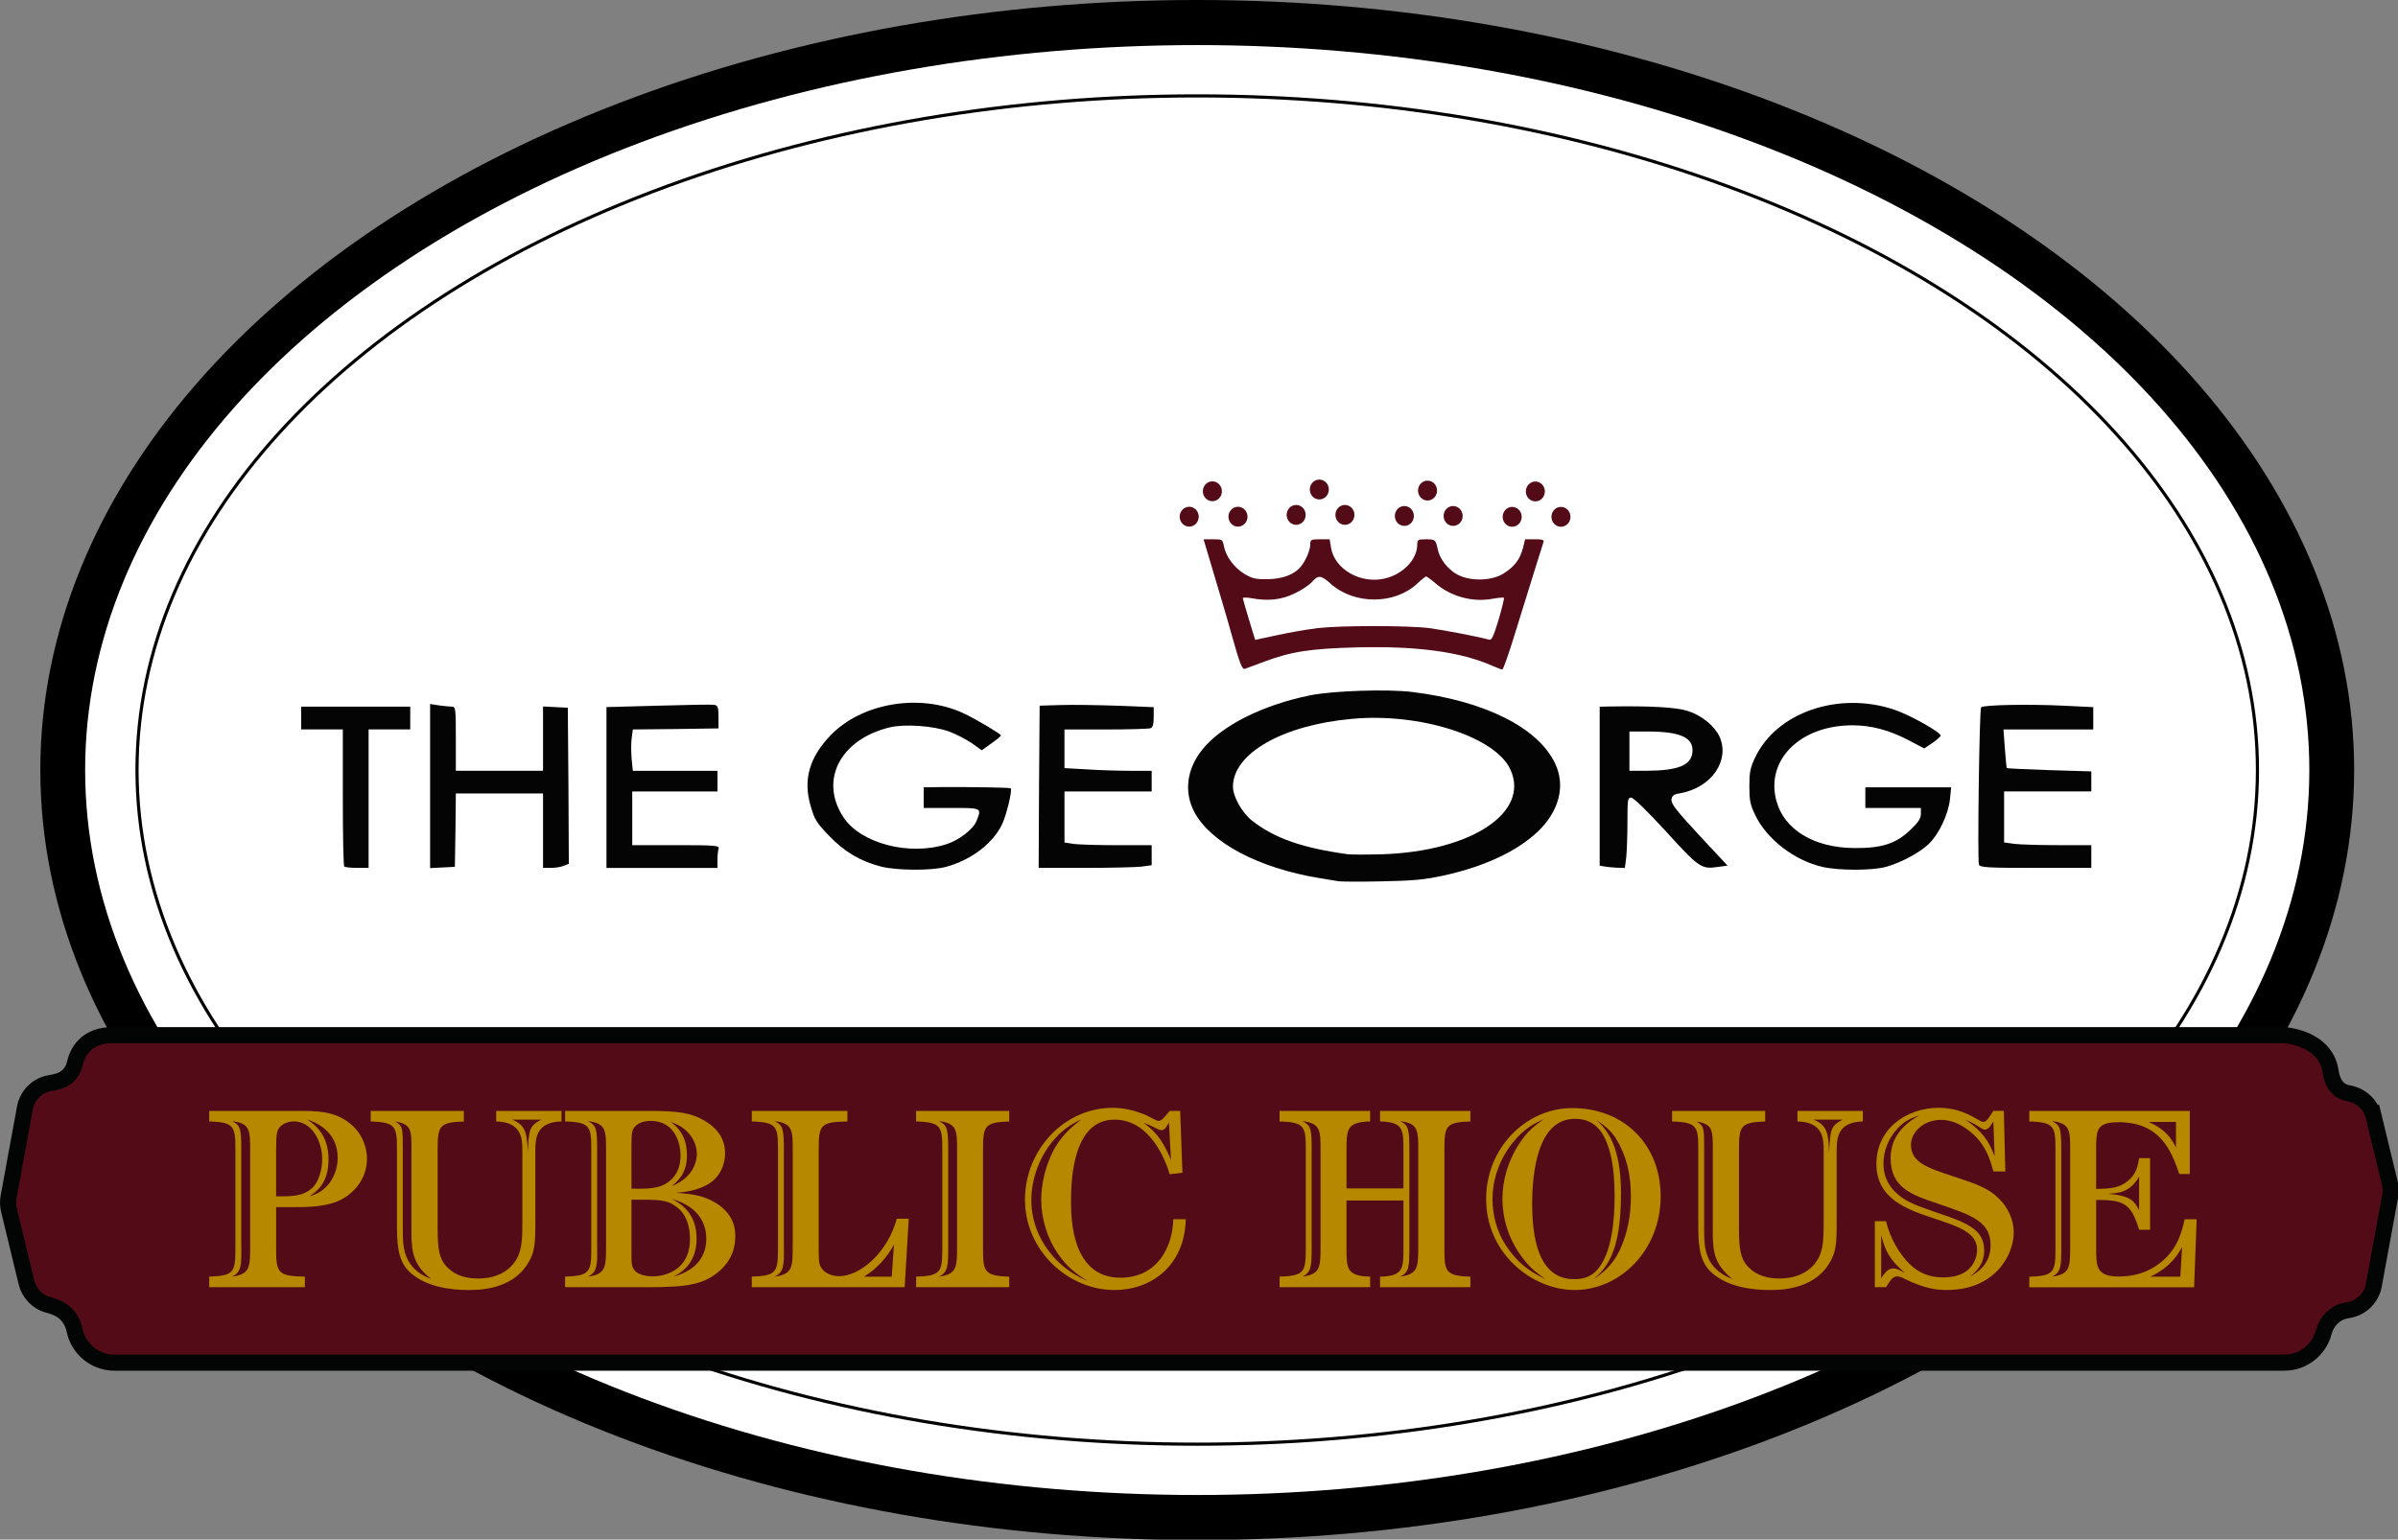 <?xml version="1.0" encoding="UTF-8" standalone="no"?>
<!-- Generator: Adobe Illustrator 27.0.0, SVG Export Plug-In . SVG Version: 6.00 Build 0)  -->

<svg
   version="1.1"
   id="Camada_1"
   x="0px"
   y="0px"
   viewBox="0 0 311.414 200"
   xml:space="preserve"
   sodipodi:docname="logo-george-public-house.svg"
   width="311.414"
   height="200"
   inkscape:version="1.2.2 (b0a8486541, 2022-12-01)"
   xmlns:inkscape="http://www.inkscape.org/namespaces/inkscape"
   xmlns:sodipodi="http://sodipodi.sourceforge.net/DTD/sodipodi-0.dtd"
   xmlns="http://www.w3.org/2000/svg"
   xmlns:svg="http://www.w3.org/2000/svg"><rect x="0" y="0" width="311.414" height="200" fill="#808080" stroke="none"/><defs
   id="defs103" /><sodipodi:namedview
   id="namedview101"
   pagecolor="#ffffff"
   bordercolor="#999999"
   borderopacity="1"
   inkscape:showpageshadow="0"
   inkscape:pageopacity="0"
   inkscape:pagecheckerboard="0"
   inkscape:deskcolor="#d1d1d1"
   showgrid="false"
   inkscape:zoom="1.7457657"
   inkscape:cx="343.68873"
   inkscape:cy="88.499847"
   inkscape:window-width="1920"
   inkscape:window-height="1009"
   inkscape:window-x="0"
   inkscape:window-y="0"
   inkscape:window-maximized="1"
   inkscape:current-layer="Camada_1" />
<style
   type="text/css"
   id="style2">
	.st0{fill:#FFFFFF;}
	.st1{fill:none;stroke:#000000;stroke-width:0.9;stroke-miterlimit:10;}
	.st2{fill:#530B17;}
	.st3{fill:#040405;}
	.st4{fill:#530B17;stroke:#030404;stroke-width:4.617;stroke-miterlimit:10;}
	.st5{fill:#B58800;}
	.st6{fill:none;stroke:#B58800;stroke-miterlimit:10;}
</style>
<g
   id="g96"
   transform="matrix(0.453,0,0,0.453,-0.001,0)">
	<ellipse
   cx="343.22"
   cy="220.82"
   rx="331.66"
   ry="220.82"
   id="ellipse4" />
	<ellipse
   class="st0"
   cx="343.22"
   cy="220.82"
   rx="318.81"
   ry="207.89"
   id="ellipse6" />
	<ellipse
   class="st1"
   cx="343.22"
   cy="220.82"
   rx="303.94"
   ry="193.32"
   id="ellipse8" />
	<g
   id="g68">
		<g
   id="g34">
			<g
   id="g26">
				<path
   class="st2"
   d="m 347.77,154.65 h -2.73 l 2.78,9.36 c 1.53,5.1 4.04,13.51 5.46,18.67 2.1,7.53 2.84,9.31 3.52,9.13 0.51,-0.18 2.84,-1.01 5.17,-1.9 v 0 c 8.18,-3.08 13.47,-3.91 27.28,-4.27 17.05,-0.41 29.61,1.3 38.53,5.27 1.36,0.59 2.67,1.07 2.9,1.07 0.28,0 1.93,-4.74 3.69,-10.49 5.74,-18.49 7.84,-25.25 8.13,-26.08 0.23,-0.59 -0.4,-0.77 -2.5,-0.77 h -2.78 l -0.63,2.55 c -0.85,3.26 -2.5,5.39 -5.68,7.35 -3.52,2.13 -9.66,2.19 -13.3,0.12 -2.61,-1.48 -4.89,-4.45 -5.4,-6.99 -0.63,-2.9 -0.74,-3.02 -3.35,-3.02 -2.39,0 -2.56,0.12 -2.56,1.48 0,4.27 -4.09,8.59 -9.38,9.78 -6.88,1.6 -14.32,-2.67 -15.34,-8.83 l -0.4,-2.43 h -2.78 c -2.61,0 -2.78,0.12 -2.78,1.48 0,1.66 -1.31,4.68 -2.78,6.46 -1.88,2.19 -5.17,3.44 -9.43,3.5 -3.41,0.06 -4.43,-0.18 -6.71,-1.54 -2.96,-1.84 -5.29,-4.98 -5.85,-8 -0.35,-1.85 -0.47,-1.9 -3.08,-1.9 z m 10.97,16.89 c 4.77,0.89 8.64,0.47 12.39,-1.36 1.99,-0.95 4.26,-2.43 5,-3.32 1.82,-2.02 2.56,-1.96 5.34,0.53 6.76,6.05 18.36,6.05 24.84,-0.06 1.19,-1.13 2.33,-2.02 2.56,-2.02 0.17,0 1.48,0.95 2.78,2.07 4.38,3.73 10.63,5.39 16.2,4.33 1.65,-0.3 3.13,-0.41 3.3,-0.3 0.11,0.18 -0.57,3.02 -1.53,6.28 -1.48,4.86 -1.99,5.99 -2.73,5.75 -2.33,-0.71 -12.73,-2.73 -17.16,-3.32 -6.14,-0.77 -25.23,-0.77 -32,0 -2.9,0.36 -8.07,1.24 -11.59,2.02 l -6.31,1.36 -1.76,-5.75 c -0.97,-3.2 -1.76,-5.99 -1.76,-6.22 -0.02,-0.23 1.06,-0.23 2.43,0.01 z"
   id="path10" />
				<path
   class="st3"
   d="m 86.34,202.65 v 3.26 3.26 h 5.97 5.97 v 19.44 c 0,10.73 0.17,19.68 0.4,19.85 0.17,0.24 1.88,0.41 3.69,0.41 h 3.3 v -19.85 -19.85 h 5.97 5.97 v -3.26 -3.26 h -15.63 z"
   id="path12" />
				<path
   class="st3"
   d="m 162.78,202.95 -3.52,-0.18 -3.58,-0.18 v 9.25 9.19 h -12.5 -12.5 v -9.19 c 0,-8.53 -0.06,-9.19 -1.08,-9.19 -0.57,0 -2.22,-0.18 -3.69,-0.36 l -2.61,-0.41 v 23.53 23.53 l 3.58,-0.18 3.52,-0.18 0.17,-10.49 0.11,-10.55 h 12.5 12.5 v 10.67 10.67 h 2.22 c 1.25,0 2.9,-0.24 3.69,-0.59 l 1.48,-0.59 -0.11,-22.34 z"
   id="path14" />
				<path
   class="st3"
   d="m 534.75,225.77 v 2.96 2.96 h 7.96 7.96 v 1.72 c 0,1.3 -0.68,2.37 -3.07,4.62 -4.04,3.91 -8.18,5.22 -15.97,5.16 -11.59,-0.06 -20.18,-5.27 -22.39,-13.57 -3.13,-11.74 6.88,-21.63 21.82,-21.63 5.4,0 10.46,1.36 15.97,4.21 l 4.6,2.43 2.39,-1.6 c 1.25,-0.89 2.33,-1.84 2.33,-2.07 0,-1.01 -9.04,-6.05 -13.36,-7.47 -15.97,-5.33 -33.76,0.83 -39.84,13.75 -1.42,2.96 -1.65,4.21 -1.65,8.24 0,4.03 0.23,5.27 1.65,8.18 3.24,6.93 11.25,13.1 19.32,14.94 4.77,1.07 14.15,1.07 18.13,0 4.32,-1.19 9.55,-3.97 12.33,-6.58 2.9,-2.79 5.63,-8.53 6.08,-12.86 l 0.34,-3.38 h -12.33 -12.27 z"
   id="path16" />
				<path
   class="st3"
   d="m 591.41,202.36 c -9.72,-0.47 -22.79,-0.24 -23.47,0.47 -0.51,0.53 -1.08,43.8 -0.63,45.1 0.34,0.83 2.33,0.95 16.31,0.95 h 15.91 v -3.26 0 -3.26 h -9.49 c -5.29,0 -10.91,-0.18 -12.5,-0.36 l -3.01,-0.41 v -7.29 -7.35 h 12.5 12.5 v -2.84 -2.9 l -11.99,-0.36 c -6.65,-0.24 -12.11,-0.47 -12.22,-0.59 -0.11,-0.06 -0.34,-2.61 -0.57,-5.63 l -0.4,-5.45 h 12.9 12.84 v -3.2 -3.2 z"
   id="path18" />
				<path
   class="st3"
   d="m 193.81,242.36 h -12.56 v -7.7 -7.7 h 12.22 12.22 V 224 221.04 h -12.16 -12.11 l -0.34,-3.38 c -0.17,-1.9 -0.17,-4.56 0,-5.93 l 0.34,-2.55 12.28,-0.12 12.28,-0.18 v -3.26 c 0,-2.79 -0.17,-3.26 -1.14,-3.5 -0.63,-0.12 -7.84,0 -16.03,0.24 l -14.95,0.41 v 23.06 23.06 h 15.91 15.91 v -2.31 0 c 0,-1.3 0.17,-2.73 0.34,-3.26 0.29,-0.84 -0.96,-0.96 -12.21,-0.96 z"
   id="path20" />
				<path
   class="st3"
   d="m 269.8,225.71 -5,0.06 v 2.96 2.96 h 7.96 c 8.81,0 8.7,-0.06 7.16,3.79 -0.97,2.37 -5.06,5.51 -8.7,6.64 -10.63,3.38 -24.49,-0.3 -29.38,-7.7 -7.05,-10.61 -1.02,-22.4 13.24,-25.84 4.21,-1.01 12.45,-0.47 16.99,1.19 1.99,0.71 4.89,2.25 6.48,3.32 l 2.9,2.07 2.73,-1.96 c 1.53,-1.07 2.78,-2.13 2.78,-2.31 0,-0.41 -7.5,-4.86 -10.86,-6.4 -12.45,-5.75 -29.1,-2.9 -38.02,6.4 -6.08,6.34 -7.9,12.74 -5.68,20.27 1.14,3.91 1.65,4.74 5.29,8.53 4.43,4.62 9.09,7.35 14.95,8.83 4.55,1.13 14.49,1.19 18.58,0.06 v 0 c 7.16,-1.96 13.3,-6.58 16.03,-12.15 1.25,-2.55 3.01,-9.84 2.5,-10.37 -0.23,-0.23 -11.32,-0.41 -19.95,-0.35 z"
   id="path22" />
				<path
   class="st3"
   d="m 304.01,202.18 -5.97,0.18 -0.17,23.29 -0.11,23.23 h 13.19 c 7.27,0 14.61,-0.18 16.25,-0.36 v 0 l 2.96,-0.41 v -2.84 -2.9 h -9.89 c -5.4,0 -11.03,-0.18 -12.5,-0.36 l -2.61,-0.41 v -7.29 -7.35 h 12.5 12.5 V 224 221.04 h -6.08 c -3.41,0 -9.04,-0.18 -12.5,-0.41 l -6.42,-0.36 v -5.57 -5.51 h 11.88 c 6.54,0 12.28,-0.18 12.79,-0.36 0.68,-0.24 0.91,-1.19 0.91,-3.2 v -2.84 l -10.34,-0.41 c -5.76,-0.2 -13.1,-0.32 -16.39,-0.2 z"
   id="path24" />
			</g>
			<g
   id="g30">
				<path
   class="st3"
   d="m 404.89,198.44 c -7.16,-0.89 -22.73,-0.36 -29.27,0.95 -13.7,2.79 -25.35,8.65 -30.92,15.53 -4.49,5.57 -5.34,12.15 -2.33,17.9 4.66,8.83 18.47,16.12 35.8,18.97 2.22,0.36 4.6,0.77 5.4,0.89 0.8,0.18 6.42,0.18 12.5,0.06 9.21,-0.18 12.28,-0.47 18.02,-1.72 v 0 c 11.48,-2.55 20.74,-6.88 26.65,-12.45 6.19,-5.81 8.13,-13.16 5.11,-19.56 -4.82,-10.31 -20.16,-18.02 -40.96,-20.57 z m -8.64,46.53 c -4.32,0.12 -8.75,0.12 -9.83,0 v 0 c -13.01,-1.78 -20.97,-4.56 -27.45,-9.6 -2.96,-2.37 -5.51,-6.93 -5.51,-9.84 0.06,-9.48 14.27,-17.6 34.04,-19.38 19.44,-1.84 41.09,5.04 45.47,14.46 5.73,12.33 -11.15,23.53 -36.72,24.36 z"
   id="path28" />
			</g>
			<path
   class="st3"
   d="m 479.17,229.32 c 0.17,-1.19 0.57,-1.54 2.5,-1.84 8.98,-1.6 14.38,-9.42 11.25,-16.3 -1.42,-3.02 -5.11,-6.05 -9.04,-7.29 -3.3,-1.07 -10.57,-1.48 -21.99,-1.3 l -3.3,0.06 v 22.76 22.82 l 1.31,0.24 c 0.68,0.12 2.27,0.3 3.58,0.36 l 2.33,0.06 0.4,-3.08 v 0 c 0.17,-1.72 0.34,-6.28 0.34,-10.08 0,-6.46 0.06,-6.99 1.08,-6.99 0.68,0 4.55,3.79 10,9.72 9.55,10.49 10.12,10.85 14.95,10.13 l 2.67,-0.36 -8.13,-8.71 c -6.48,-7 -8.07,-9.01 -7.95,-10.2 z m -7.05,-8.29 h -5 v -5.63 -5.63 h 5.11 c 9.49,0 13.3,1.72 12.96,5.87 -0.34,3.78 -3.98,5.33 -13.07,5.39 z"
   id="path32" />
		</g>
		<g
   id="g42">
			<ellipse
   class="st2"
   cx="340.92"
   cy="148.17"
   rx="2.73"
   ry="2.85"
   id="ellipse36" />
			<ellipse
   class="st2"
   cx="347.56"
   cy="140.88"
   rx="2.73"
   ry="2.85"
   id="ellipse38" />
			<ellipse
   class="st2"
   cx="354.9"
   cy="148.17"
   rx="2.73"
   ry="2.85"
   id="ellipse40" />
		</g>
		<g
   id="g50">
			<ellipse
   class="st2"
   cx="371.58"
   cy="147.65"
   rx="2.73"
   ry="2.85"
   id="ellipse44" />
			<ellipse
   class="st2"
   cx="378.22"
   cy="140.37"
   rx="2.73"
   ry="2.85"
   id="ellipse46" />
			<ellipse
   class="st2"
   cx="385.56"
   cy="147.65"
   rx="2.73"
   ry="2.85"
   id="ellipse48" />
		</g>
		<g
   id="g58">
			<ellipse
   class="st2"
   cx="402.6"
   cy="147.96"
   rx="2.73"
   ry="2.85"
   id="ellipse52" />
			<ellipse
   class="st2"
   cx="409.24"
   cy="140.68"
   rx="2.73"
   ry="2.85"
   id="ellipse54" />
			<ellipse
   class="st2"
   cx="416.58"
   cy="147.96"
   rx="2.73"
   ry="2.85"
   id="ellipse56" />
		</g>
		<g
   id="g66">
			<ellipse
   class="st2"
   cx="433.51"
   cy="148.21"
   rx="2.73"
   ry="2.85"
   id="ellipse60" />
			<ellipse
   class="st2"
   cx="440.15"
   cy="140.93"
   rx="2.73"
   ry="2.85"
   id="ellipse62" />
			<ellipse
   class="st2"
   cx="447.49"
   cy="148.21"
   rx="2.73"
   ry="2.85"
   id="ellipse64" />
		</g>
	</g>
	<path
   class="st4"
   d="m 680.46,320.09 4.65,19.22 c 0.29,1.2 0.33,2.45 0.1,3.67 l -4.69,25.57 c -0.67,3.64 -3.52,6.48 -7.16,7.11 -0.34,0.06 -0.69,0.13 -1.03,0.2 -3.07,0.66 -5.37,3.11 -6.16,6.15 -1.3,5.02 -5.88,8.75 -11.29,8.75 H 32.79 c -5.61,0 -10.32,-4.01 -11.41,-9.31 -0.55,-2.69 -2.21,-5.05 -4.69,-6.24 -0.8,-0.39 -1.73,-0.74 -2.81,-1.01 -3.13,-0.8 -5.53,-3.32 -6.29,-6.46 L 2.56,346.96 c -0.29,-1.2 -0.33,-2.45 -0.1,-3.67 l 4.69,-25.57 c 0.66,-3.61 3.48,-6.49 7.11,-7.1 0.87,-0.15 1.75,-0.34 2.59,-0.59 2.28,-0.68 4.05,-2.54 4.56,-4.87 0.67,-3.07 3.03,-8.56 11.39,-8.31 h 621.68 c 0.35,0 0.7,0.02 1.04,0.06 2.47,0.3 11.36,1.95 12.6,10.29 0.65,4.37 2.85,5.91 5.08,6.29 3.52,0.6 6.41,3.12 7.26,6.6 z"
   id="path70" />
	<g
   id="g94">
		<path
   class="st5"
   d="m 79.16,357.78 c 0,7.21 0.36,8.17 8.24,8.31 v 3.02 H 59.98 v -3.02 c 7.22,-0.22 7.51,-1.4 7.51,-8.31 V 329.9 c 0,-6.84 -0.22,-8.09 -7.51,-8.31 v -3.02 h 25.38 c 5.32,0 10.5,0 14.88,3.53 3.21,2.5 4.96,6.33 4.96,10.23 0,5.22 -3.14,9.49 -7.58,11.77 -4.16,2.06 -9.7,2.06 -13.13,2.06 h -5.32 v 11.62 z M 71.72,329.9 c 0,-5.67 0,-7.8 -5.18,-8.39 2.41,1.18 2.63,2.21 2.63,8.39 v 27.37 c 0.07,5.52 0.07,7.51 -2.63,8.83 5.1,-0.74 5.18,-2.58 5.18,-8.83 z m 7.44,13.17 h 1.39 c 4.52,0 6.64,-0.44 8.82,-2.28 2.12,-1.84 2.99,-5.59 2.99,-8.39 0,-5.44 -3.14,-10.82 -8.09,-10.82 -1.53,0 -3.28,0.59 -4.16,1.77 -0.73,0.88 -0.95,1.91 -0.95,6.55 z m 15.02,-10.6 c 0,6.99 -3.5,9.27 -5.47,10.6 1.68,-0.52 3.5,-1.18 5.4,-3.38 1.75,-2.13 2.7,-4.93 2.7,-7.65 0,-7.8 -6.49,-10.23 -8.75,-11.04 2.04,1.39 6.12,4.26 6.12,11.47 z"
   id="path72" />
		<path
   class="st5"
   d="m 142.24,318.57 h 18.74 v 3.02 c -7.22,0.15 -7.51,4.78 -7.51,8.31 v 19.72 c 0,6.77 0,9.49 -2.41,13.1 -4.67,7.21 -14.07,7.21 -16.77,7.21 -4.89,0 -12.4,-0.81 -17.06,-5.37 -3.35,-3.31 -3.43,-8.39 -3.43,-14.05 v -20.6 c 0,-6.84 -0.22,-8.09 -7.51,-8.31 v -3.02 h 26.69 v 3.02 c -7.22,0.22 -7.51,1.4 -7.51,8.31 v 22.74 c 0,5.74 0.58,8.31 2.33,10.3 1.75,1.99 4.45,3.68 9.19,3.68 6.2,0 9.48,-2.8 11.08,-5.52 1.68,-2.8 1.68,-6.62 1.68,-11.11 v -20.1 c 0,-3.31 -0.15,-8.17 -7.51,-8.31 z m -24.28,11.25 c 0,-5.89 0,-7.36 -4.67,-8.24 2.19,1.32 2.19,1.84 2.19,8.31 v 22.96 c 0,4.64 0.07,10.89 8.09,13.91 -5.03,-4.05 -5.62,-7.58 -5.62,-13.46 v -23.48 z m 28.87,-8.75 c 3.86,1.55 4.3,3.9 4.45,9.42 0.36,-6.7 0.44,-7.51 3.86,-9.42 z"
   id="path74" />
		<path
   class="st5"
   d="m 162,369.11 v -3.02 c 7.22,-0.22 7.51,-1.4 7.51,-8.31 V 329.9 c 0,-6.84 -0.22,-8.09 -7.51,-8.31 v -3.02 h 23.92 c 8.46,0 12.11,0.51 16.04,2.8 4.52,2.65 5.91,6.03 5.91,9.42 0,2.28 -0.88,6.7 -5.32,9.05 -3.21,1.69 -6.27,1.99 -8.68,2.21 3.43,0.29 6.64,0.52 9.92,2.13 6.64,3.31 7,8.09 7,10.37 0,5.15 -2.55,8.39 -5.18,10.45 -4.16,3.31 -8.68,4.12 -19.69,4.12 H 162 Z m 11.74,-39.21 c 0,-5.67 0,-7.8 -5.18,-8.39 2.41,1.18 2.63,2.21 2.63,8.39 v 27.37 c 0.07,5.52 0.07,7.51 -2.63,8.83 5.1,-0.74 5.18,-2.58 5.18,-8.83 z m 7.29,10.96 c 3.28,0.07 5.32,0.07 7.73,-0.52 1.39,-0.37 6.34,-2.21 6.34,-8.98 0,-3.24 -1.46,-9.93 -8.6,-9.93 -1.53,0 -3.21,0.37 -4.38,1.55 -0.95,0.96 -1.09,1.84 -1.09,5.74 z m 0,18.17 c 0,3.31 0,4.12 0.87,5.22 1.17,1.55 4.16,1.77 5.25,1.77 2.84,0 10.65,-1.32 10.65,-10.74 0,-2.72 -0.58,-6.77 -3.86,-9.2 -2.77,-2.13 -5.1,-2.06 -12.91,-2.06 z m 15.9,-27.73 c 0,5.22 -2.63,7.36 -4.3,8.83 6.27,-2.57 7.15,-7.28 7.15,-9.2 0,-2.28 -1.02,-4.78 -2.92,-6.55 -1.46,-1.4 -2.84,-1.99 -4.52,-2.65 1.45,1.18 4.59,3.53 4.59,9.57 z m 2.77,23.91 c 0,7.43 -4.81,9.93 -6.64,10.89 7.58,-2.13 9.41,-6.84 9.41,-10.82 0,-4.05 -1.82,-9.2 -9.92,-11.48 1.9,0.96 7.15,3.61 7.15,11.41 z"
   id="path76" />
		<path
   class="st5"
   d="m 259.35,369.11 h -43.83 v -3.02 c 7.22,-0.22 7.51,-1.4 7.51,-8.31 V 329.9 c 0,-6.84 -0.22,-8.09 -7.51,-8.31 v -3.02 h 27.42 v 3.02 c -7.88,0.15 -8.24,1.03 -8.24,8.31 v 27.89 c 0,3.68 0.07,4.71 0.73,5.74 1.09,1.84 3.5,2.43 5.18,2.43 5.83,0 13.78,-6.55 16.48,-16.48 h 3.43 z M 227.26,329.9 c 0,-5.67 0,-7.8 -5.18,-8.39 2.41,1.18 2.63,2.21 2.63,8.39 v 27.37 c 0.07,5.52 0.07,7.51 -2.63,8.83 5.1,-0.74 5.18,-2.58 5.18,-8.83 z m 29.03,27 c -2.11,3.83 -4.89,6.92 -8.6,9.2 h 7.95 z"
   id="path78" />
		<path
   class="st5"
   d="m 289.32,318.57 v 3.02 c -7.22,0.22 -7.51,1.4 -7.51,8.31 v 27.89 c 0,6.77 0.22,8.09 7.51,8.31 v 3.02 h -26.69 v -3.02 c 7.22,-0.22 7.51,-1.4 7.51,-8.31 V 329.9 c 0,-6.84 -0.22,-8.09 -7.51,-8.31 v -3.02 z m -14.95,11.33 c 0,-5.67 0,-7.8 -5.18,-8.39 2.41,1.18 2.63,2.21 2.63,8.39 v 27.37 c 0,5.52 0.07,7.51 -2.63,8.83 5.1,-0.74 5.18,-2.58 5.18,-8.83 z"
   id="path80" />
		<path
   class="st5"
   d="m 338.98,336.3 -3.65,0.44 c -1.24,-4.19 -5.69,-15.67 -15.82,-15.67 -11.89,0 -12.47,17 -12.47,23.4 0,4.49 0,21.93 14.15,21.93 10.36,0 14.95,-8.46 15.17,-16.78 h 3.57 c -0.29,13.39 -9.92,20.31 -20.42,20.31 -13.34,0 -25.67,-11.33 -25.67,-25.9 0,-14.27 11.23,-26.34 25.09,-26.34 3.65,0 6.71,0.88 9.7,2.13 0.51,0.22 2.92,1.62 3.5,1.62 0.51,0 1.02,-0.29 1.82,-1.25 l 1.39,-1.62 h 2.99 z m -36.61,-9.71 c -4.3,4.78 -6.71,11.4 -6.71,17.58 0,6.47 2.63,12.21 6.71,16.63 3.28,3.53 6.34,5.08 9.48,6.62 -3.5,-2.28 -5.83,-3.97 -8.39,-7.65 -3.28,-4.64 -4.96,-10.37 -4.96,-15.75 0,-4.49 1.17,-9.34 3.21,-13.54 2.41,-4.86 5.76,-7.51 8.31,-9.49 -2.11,1.03 -4.73,2.29 -7.65,5.6 z m 32.74,-4.71 c -0.88,1.55 -1.24,2.21 -2.19,2.21 -0.44,0 -0.66,-0.07 -2.33,-0.96 -0.87,-0.44 -1.75,-0.81 -2.77,-1.18 2.48,1.91 5.18,3.97 7.88,10.74 z"
   id="path82" />
		<path
   class="st5"
   d="m 386.01,357.78 c 0,5.96 0,8.17 6.78,8.31 v 3.02 h -25.96 v -3.02 c 7.22,-0.22 7.51,-1.4 7.51,-8.31 V 329.9 c 0,-6.84 -0.22,-8.09 -7.51,-8.31 v -3.02 h 25.96 v 3.02 c -6.78,0.15 -6.78,2.35 -6.78,8.31 v 10.89 h 16.33 V 329.9 c 0,-5.96 0,-8.17 -6.71,-8.31 v -3.02 h 25.89 v 3.02 c -7.22,0.22 -7.44,1.4 -7.44,8.31 v 27.89 c 0,6.77 0.15,8.09 7.44,8.31 v 3.02 h -25.89 v -3.02 c 6.71,-0.15 6.71,-2.35 6.71,-8.31 v -13.54 h -16.33 z m -7.44,-27.88 c 0,-5.67 0,-7.8 -5.18,-8.39 2.55,1.25 2.63,2.5 2.63,8.39 v 27.37 c 0,5.59 0,7.51 -2.63,8.83 5.1,-0.74 5.18,-2.58 5.18,-8.83 z m 28.01,0 c 0,-5.67 0,-7.8 -5.18,-8.39 2.41,1.18 2.63,2.21 2.63,8.39 v 27.37 c 0,5.96 0,7.51 -2.63,8.83 5.1,-0.74 5.18,-2.58 5.18,-8.83 z"
   id="path84" />
		<path
   class="st5"
   d="m 476.07,343.07 c 0,15.67 -11.81,26.86 -24.65,26.86 -12.1,0 -25.38,-10.37 -25.38,-26.12 0,-14.64 11.45,-26.05 24.65,-26.05 14.88,0 25.38,10.44 25.38,25.31 z m -42.22,-15.6 c -3.94,4.78 -5.98,10.6 -5.98,16.48 0,3.97 0.95,9.05 4.23,13.76 3.86,5.67 8.02,7.65 10.94,9.05 -2.41,-1.69 -4.38,-3.09 -6.71,-6.25 -4.01,-5.37 -5.61,-11.33 -5.61,-16.7 0,-5.3 1.53,-10.52 4.37,-15.16 2.63,-4.27 5.1,-6.03 7.51,-7.73 -2.7,1.25 -5.54,2.58 -8.75,6.55 z m 5.39,17.73 c 0,9.12 1.53,21.63 12.03,21.63 2.92,0 5.03,-0.88 6.64,-2.72 4.23,-4.78 4.96,-14.49 4.96,-21.04 0,-9.34 -1.39,-13.76 -2.92,-16.92 -2.63,-5.3 -7.07,-5.3 -8.53,-5.3 -10.72,0 -12.18,15.67 -12.18,24.35 z m 25.46,-2.94 c 0,17.44 -4.45,21.48 -7.88,24.65 2.48,-1.84 5.25,-3.75 7.44,-8.24 2.33,-4.86 3.28,-10.23 3.28,-15.6 0,-6.77 -1.53,-11.99 -4.01,-16.11 -1.39,-2.35 -2.84,-3.68 -5.83,-5.81 2.76,2.71 7,7.05 7,21.11 z"
   id="path86" />
		<path
   class="st5"
   d="m 515.3,318.57 h 18.74 v 3.02 c -7.22,0.15 -7.51,4.78 -7.51,8.31 v 19.72 c 0,6.77 0,9.49 -2.41,13.1 -4.67,7.21 -14.07,7.21 -16.77,7.21 -4.89,0 -12.4,-0.81 -17.06,-5.37 -3.35,-3.31 -3.43,-8.39 -3.43,-14.05 v -20.6 c 0,-6.84 -0.22,-8.09 -7.51,-8.31 v -3.02 h 26.69 v 3.02 c -7.22,0.22 -7.51,1.4 -7.51,8.31 v 22.74 c 0,5.74 0.58,8.31 2.33,10.3 1.75,1.99 4.45,3.68 9.19,3.68 6.2,0 9.48,-2.8 11.08,-5.52 1.68,-2.8 1.68,-6.62 1.68,-11.11 v -20.1 c 0,-3.31 -0.15,-8.17 -7.51,-8.31 z m -24.28,11.25 c 0,-5.89 0,-7.36 -4.67,-8.24 2.19,1.32 2.19,1.84 2.19,8.31 v 22.96 c 0,4.64 0.07,10.89 8.09,13.91 -5.03,-4.05 -5.62,-7.58 -5.62,-13.46 v -23.48 z m 28.88,-8.75 c 3.86,1.55 4.3,3.9 4.45,9.42 0.36,-6.7 0.44,-7.51 3.86,-9.42 z"
   id="path88" />
		<path
   class="st5"
   d="m 574.88,335.93 h -3.43 c -0.66,-2.35 -1.53,-6.03 -4.59,-9.49 -1.97,-2.13 -5.76,-5.3 -10.43,-5.3 -5.1,0 -8.6,3.61 -8.6,7.14 0,5 4.59,6.55 11.67,8.9 7.15,2.35 10.57,3.53 13.56,6.55 2.48,2.43 4.23,5.89 4.23,9.71 0,6.33 -5.25,16.48 -19.18,16.48 -2.99,0 -6.2,-0.37 -11.89,-3.09 -1.24,-0.66 -1.82,-0.81 -2.33,-0.81 -1.24,0 -1.97,1.18 -2.19,1.55 l -1.02,1.55 h -3.21 V 350.2 h 3.21 c 1.46,5.89 4.23,9.42 5.91,11.4 2.33,2.57 5.32,4.71 10.57,4.71 8.97,0 9.63,-6.55 9.63,-7.8 0,-5 -4.81,-6.62 -13.05,-9.34 -6.93,-2.35 -15.82,-5.37 -15.82,-15.38 0,-10.15 8.68,-16.11 17.87,-16.11 4.16,0 7.29,1.18 10.21,2.8 1.97,1.1 2.19,1.25 2.55,1.25 0.8,0 1.46,-0.96 1.82,-1.55 l 1.09,-1.62 h 2.99 z m -35.59,30.61 c 0.8,-1.18 1.82,-2.8 3.5,-2.8 1.02,0 2.33,0.74 3.28,1.25 -4.52,-3.83 -5.69,-6.55 -6.78,-10.82 z m 4.67,-42.9 c -2.63,2.87 -4.01,6.4 -4.01,10.01 0,2.72 0.73,5.81 3.86,8.61 2.33,2.06 4.3,3.02 10.72,5.22 9.19,3.09 14.29,4.93 14.29,11.11 0,4.19 -2.55,6.25 -4.08,7.5 1.6,-0.88 5.91,-3.24 5.91,-8.98 0,-6.84 -5.32,-8.61 -15.24,-11.99 -7.44,-2.5 -13.42,-4.56 -13.42,-13.02 0,-7.5 5.98,-10.96 8.31,-12.29 -2.7,0.96 -4.3,1.63 -6.34,3.83 z m 27.49,-2.06 c -0.51,0.81 -1.31,2.35 -2.41,2.35 -0.51,0 -0.73,-0.15 -2.55,-1.32 -1.09,-0.66 -1.82,-0.96 -3.06,-1.55 4.96,3.46 6.71,6.11 8.39,10.52 z"
   id="path90" />
		<path
   class="st5"
   d="m 627.75,336.67 h -2.99 c -2.41,-7.14 -5.76,-14.86 -17.43,-14.86 -6.42,0 -6.42,2.35 -6.42,8.09 v 11.04 c 4.01,-0.07 6.64,-0.22 9.19,-2.35 2.33,-1.91 2.77,-4.27 3.14,-6.47 h 3.14 v 20.53 h -3.14 c -2.26,-7.21 -4.01,-8.68 -12.32,-8.53 v 13.69 c 0,5.3 0,8.24 6.42,8.24 3.86,0 8.24,-0.81 12.47,-4.34 4.59,-3.83 5.76,-8.83 6.49,-12.07 h 3.43 l -0.73,19.5 h -47.25 v -3.02 c 7.22,-0.22 7.51,-1.4 7.51,-8.31 V 329.9 c 0,-6.84 -0.22,-8.09 -7.51,-8.31 v -3.02 h 46.01 v 18.1 z m -34.28,-6.77 c 0,-5.67 0,-7.8 -5.18,-8.39 2.41,1.18 2.63,2.21 2.63,8.39 v 27.37 c 0,5.52 0.07,7.51 -2.63,8.83 5.1,-0.74 5.18,-2.58 5.18,-8.83 z m 19.76,7.5 c -2.55,4.56 -5.98,4.78 -8.97,4.93 6.49,0.52 7.58,2.06 8.97,4.71 z m 10.58,-15.67 h -7.8 c 2.41,1.18 5.62,2.72 7.8,7.36 z m 1.24,44.37 0.51,-8.53 c -0.95,1.77 -3.21,5.81 -9.12,8.53 z"
   id="path92" />
	</g>
</g>
<line
   class="st6"
   x1="1680.587"
   y1="-1097.76"
   x2="1680.587"
   y2="-1096.82"
   id="line98" />
</svg>
